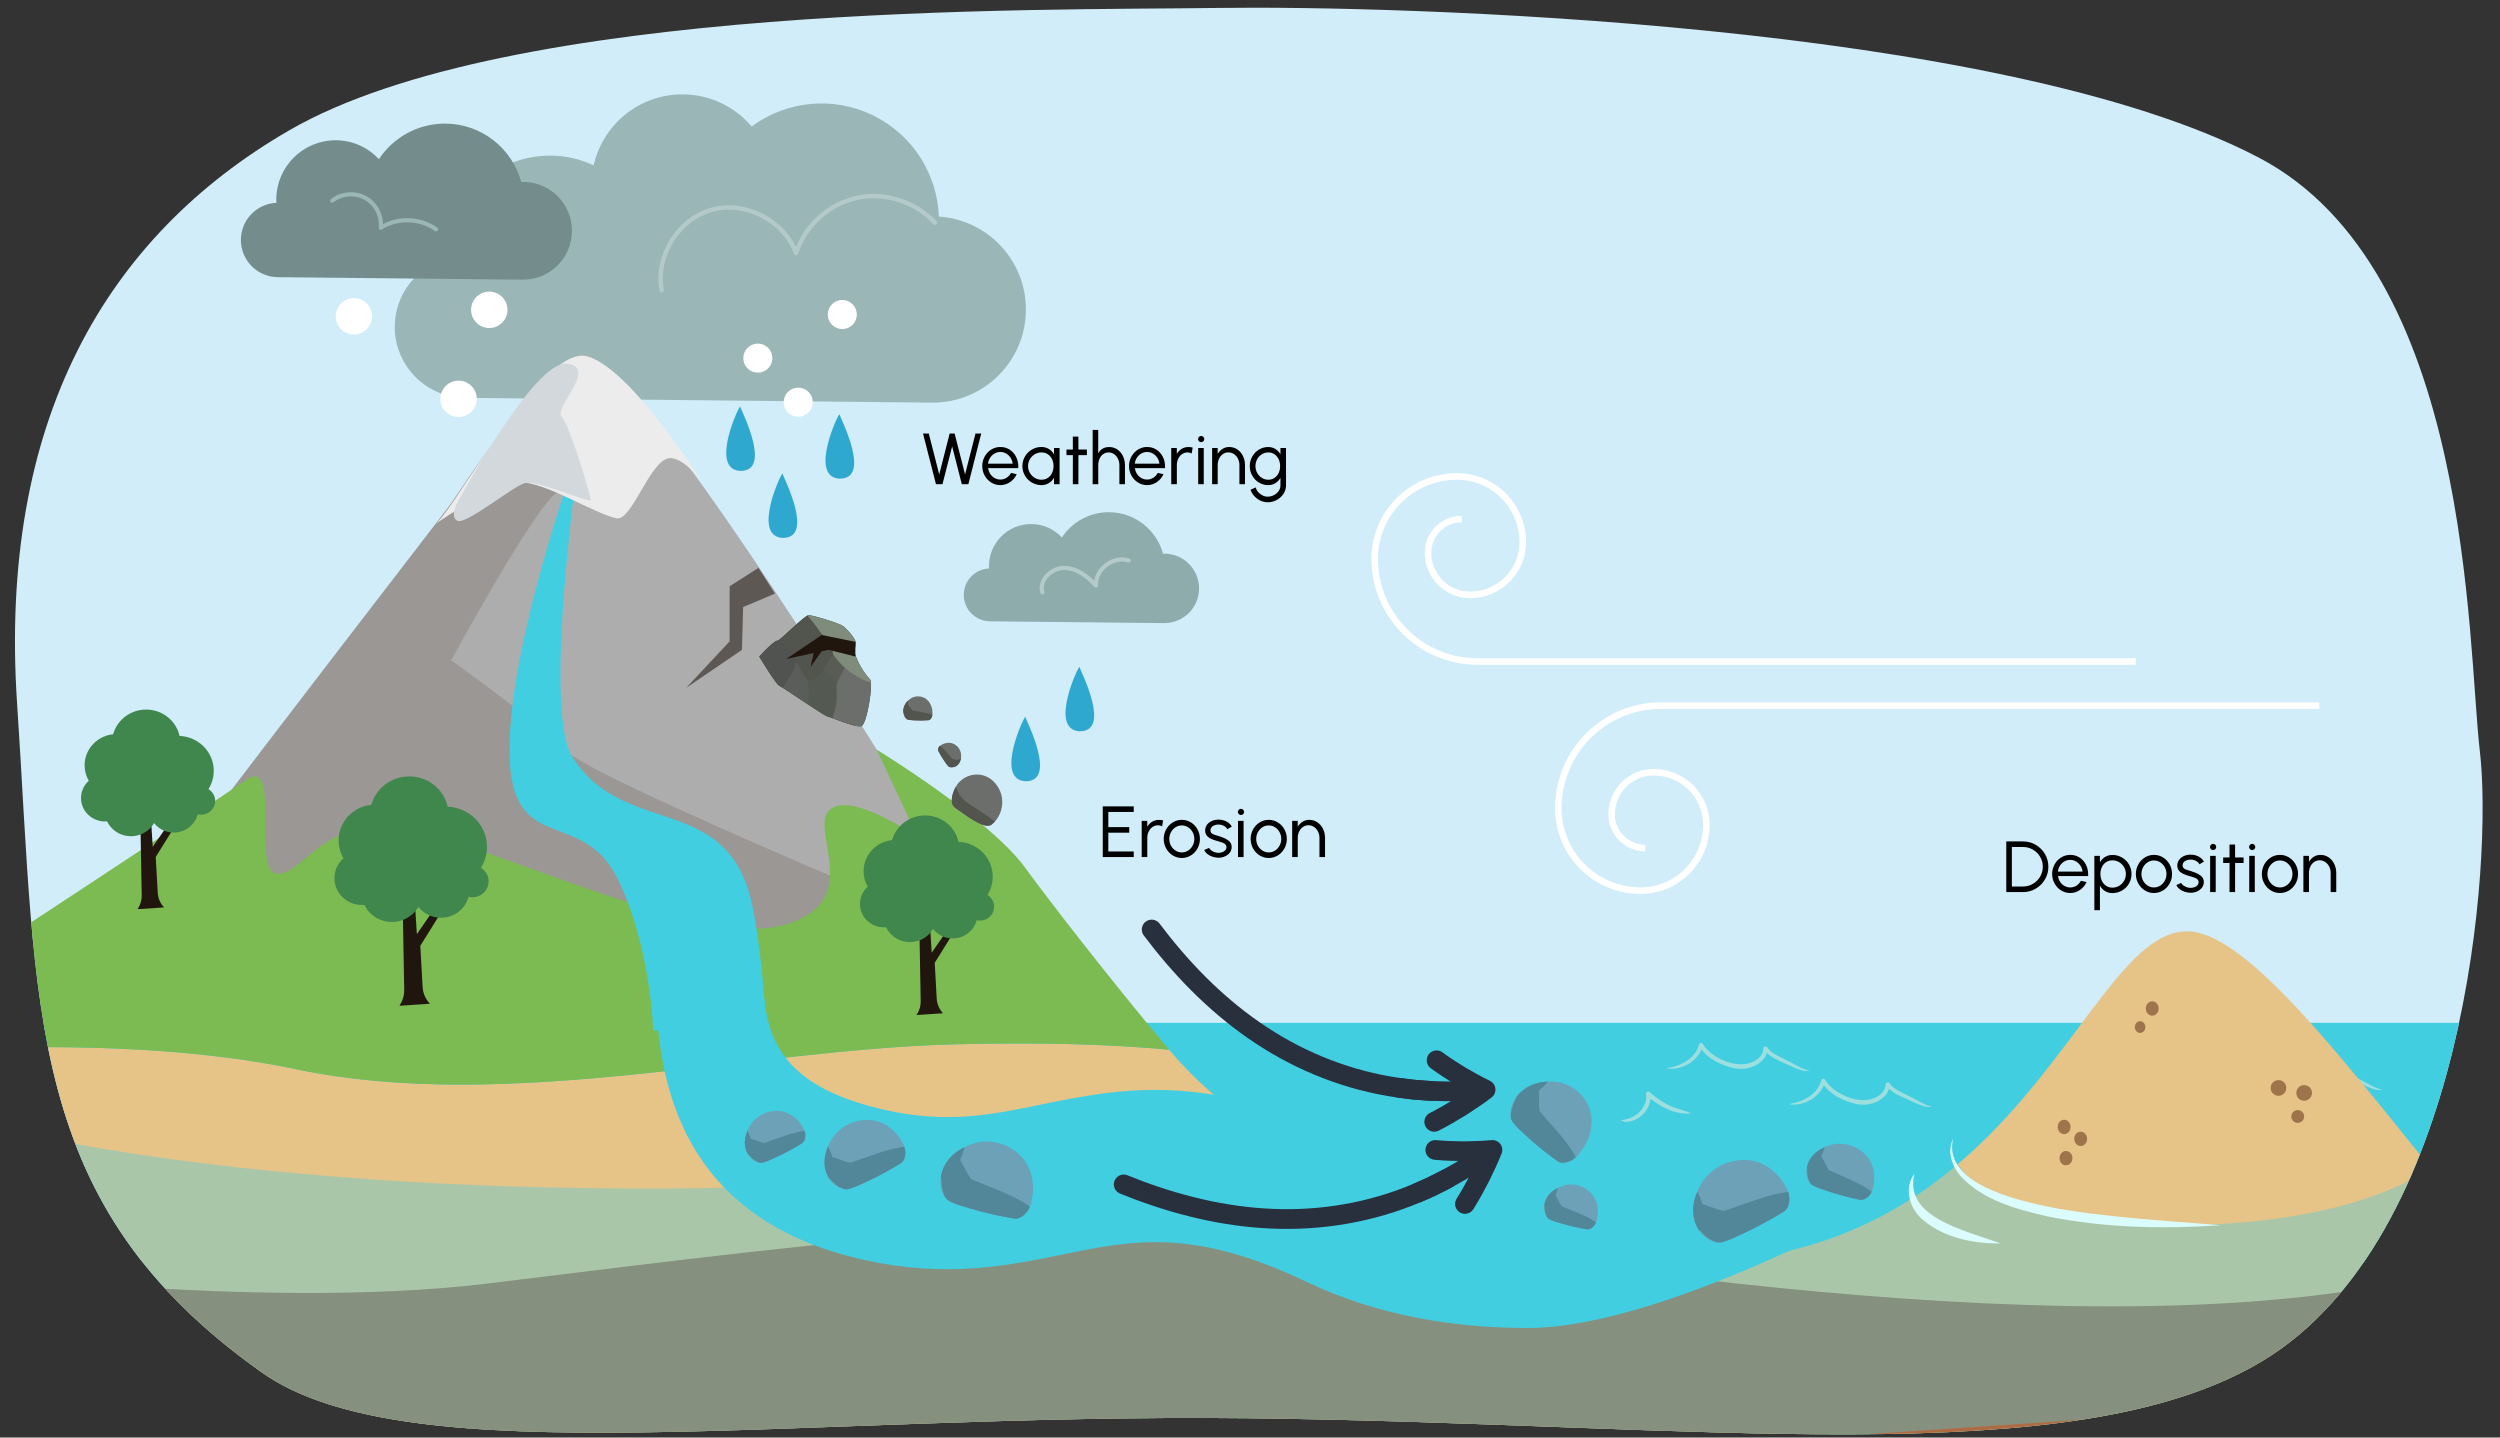 <?xml version="1.0" encoding="UTF-8"?><svg id="Guides__Delete_Me_" xmlns="http://www.w3.org/2000/svg" xmlns:xlink="http://www.w3.org/1999/xlink" viewBox="0 0 760 437"><rect x="0" y="0" width="760" height="437" fill="#333333" stroke="none"/><defs><style>.cls-1,.cls-2,.cls-3,.cls-4,.cls-5,.cls-6,.cls-7,.cls-8{fill:none;}.cls-9{stroke-width:.935px;}.cls-9,.cls-4,.cls-5,.cls-6,.cls-10,.cls-8{stroke-linejoin:round;}.cls-9,.cls-10{fill:#fff;}.cls-9,.cls-10,.cls-7{stroke:#fff;}.cls-2,.cls-3,.cls-4{stroke:#28303e;stroke-width:6px;}.cls-2,.cls-3,.cls-7{stroke-miterlimit:10;}.cls-2,.cls-4,.cls-5,.cls-6,.cls-8{stroke-linecap:round;}.cls-11{clip-path:url(#clippath);}.cls-5,.cls-6{stroke-width:1.266px;}.cls-5,.cls-8{stroke:#b4caca;}.cls-12{fill:#ececec;}.cls-13{fill:#e6c387;}.cls-14{fill:#7cba52;}.cls-15{fill:#6c6e6b;}.cls-16{fill:#7f8b7b;}.cls-17{fill:#9e744a;}.cls-18{fill:#9ddfde;}.cls-19{fill:#8facad;}.cls-20{fill:#2fa8cf;}.cls-21{fill:#d0edf9;}.cls-22{fill:#dbfcfc;}.cls-23{fill:#ae6c44;}.cls-24{fill:#adadad;}.cls-25{fill:#d3d8dd;}.cls-26{fill:#21160d;}.cls-27,.cls-28{fill:#41cee0;}.cls-29{fill:#40874e;}.cls-30{fill:#9a9794;}.cls-31{fill:#6ca1b7;}.cls-32{fill:#9ab6b7;}.cls-33{fill:#5b5d5a;}.cls-34{fill:#283825;}.cls-35{fill:#595c54;}.cls-36{fill:#52879a;}.cls-37{fill:#545a51;}.cls-38{fill:#748d8c;}.cls-39{fill:#5e5854;}.cls-40{fill:#52544e;}.cls-41{fill:#515350;}.cls-6{stroke:#9ab6b7;}.cls-10{stroke-width:.747px;}.cls-42{clip-path:url(#clippath-1);}.cls-43{clip-path:url(#clippath-4);}.cls-44{clip-path:url(#clippath-3);}.cls-45{clip-path:url(#clippath-2);}.cls-46{clip-path:url(#clippath-7);}.cls-47{clip-path:url(#clippath-8);}.cls-48{clip-path:url(#clippath-6);}.cls-49{clip-path:url(#clippath-5);}.cls-50{clip-path:url(#clippath-9);}.cls-51{clip-path:url(#clippath-12);}.cls-52{clip-path:url(#clippath-10);}.cls-53{clip-path:url(#clippath-11);}.cls-7{stroke-width:2px;}.cls-8{stroke-width:1.32px;}.cls-28{opacity:.37;}</style><clipPath id="clippath"><path class="cls-1" d="M87.873,39.649C155.192,.655,315.906,3.179,370.279,2.414s237.368,4.181,316.339,45.468c65.061,34.016,63.388,147.771,67.271,180.648s-3.955,147.722-66.095,185.186c-57.653,34.759-171.226,18.956-308.453,17.427-137.227-1.529-255.07,17.639-299.702-13.898C7.142,366.019,11.413,306.672,5.204,214.004-.561,127.94,32.287,71.846,87.873,39.649Z"/></clipPath><clipPath id="clippath-1"><path class="cls-1" d="M767.17,388.635c-37.674-41.86-78.756-104.444-101.721-105.488-36.837-1.674-55.256,137.302-212.232,91.256-53.265-15.624-81.659-36.076-97.807-55.288-14.368-1.356-35.796-2.433-65.448-1.642-62.791,1.674-136.465,20.93-200.093,7.535-26.81-5.644-57.485-6.978-84.007-6.631L-1.386,454.774H762.147s42.698-24.279,5.023-66.139Z"/></clipPath><clipPath id="clippath-2"><path class="cls-34" d="M230.83,199.616s5.086,8.455,6.078,8.862,13.769,9.195,14.476,9.264,8.786,3.63,10.491,3.003,3.654-13.155,2.648-14.119c-.548-.524-3.38-3.846-4.677-8.06-.295-.959,.6-2.863,.186-3.721-1.112-2.305-3.446-4.314-3.802-4.572-1.073-.776-9.078-3.252-10.359-3.261s-8.805,7.845-9.519,7.763-3.799,2.776-5.521,4.841Z"/></clipPath><clipPath id="clippath-3"><path class="cls-15" d="M283.447,216.582c.006-.186,.002-.376-.024-.572-.279-2.097-1.332-3.297-2.409-3.851-1.08-.556-2.228-.615-3.329-.238-.544,.187-1.074,.546-1.566,1.005-.582,.544-1.228,1.328-1.451,2.488-.332,1.723,.48,3.146,1.355,3.359,.649,.158,1.317,.17,1.971,.211,1.421,.089,2.843,.075,4.264-.037,.597-.047,1.287-.974,1.21-2.198-.004-.057-.015-.111-.02-.168Z"/></clipPath><clipPath id="clippath-4"><path class="cls-15" d="M286.283,226.405c.122-.081,.252-.157,.396-.219,1.542-.659,2.838-.362,3.711,.22,.876,.584,1.448,1.425,1.705,2.411,.127,.487,.131,1.036,.05,1.597-.096,.664-.324,1.476-1.002,2.125-1.006,.964-2.341,.942-2.89,.371-.408-.424-.725-.922-1.057-1.398-.72-1.034-1.37-2.112-1.954-3.229-.246-.469,.059-1.374,.918-1.824,.04-.021,.082-.035,.122-.054Z"/></clipPath><clipPath id="clippath-5"><path class="cls-15" d="M304.664,244.524c.213-2.68-.823-5.284-2.783-7.12-1.646-1.542-3.858-2.213-6.079-1.85-1.887,.308-3.734,1.406-4.829,2.976-1.266,1.816-2.641,5.7-.591,7.046,2.428,1.595,8.728,6.825,11.027,5.113,1.919-1.429,3.069-3.805,3.257-6.166Z"/></clipPath><clipPath id="clippath-6"><path class="cls-31" d="M542.564,360.33c-.238-.491-.51-.979-.856-1.447-3.698-5.008-8.444-6.481-12.376-6.242-3.944,.239-7.403,1.873-10.125,4.564-1.346,1.331-2.413,3.088-3.231,5.045-.968,2.317-1.792,5.357-.858,8.715,1.388,4.987,5.73,7.415,8.596,6.608,2.127-.599,4.109-1.609,6.09-2.52,4.305-1.98,8.473-4.231,12.501-6.731,1.693-1.05,2.453-4.532,.547-7.588-.088-.141-.197-.264-.289-.404Z"/></clipPath><clipPath id="clippath-7"><path class="cls-31" d="M274.056,346.921c-.2-.413-.429-.823-.72-1.217-3.109-4.21-7.099-5.449-10.405-5.248-3.316,.201-6.225,1.575-8.513,3.837-1.131,1.119-2.029,2.597-2.716,4.242-.814,1.948-1.507,4.504-.721,7.327,1.167,4.193,4.817,6.234,7.227,5.556,1.789-.504,3.455-1.353,5.12-2.119,3.62-1.665,7.123-3.557,10.51-5.659,1.424-.883,2.062-3.81,.46-6.38-.074-.119-.166-.222-.243-.339Z"/></clipPath><clipPath id="clippath-8"><path class="cls-31" d="M243.956,342.547c-.15-.309-.321-.616-.539-.911-2.328-3.153-5.316-4.08-7.791-3.93-2.483,.15-4.661,1.179-6.374,2.873-.847,.838-1.519,1.944-2.034,3.176-.609,1.458-1.128,3.373-.54,5.487,.874,3.139,3.607,4.668,5.412,4.16,1.339-.377,2.587-1.013,3.834-1.586,2.71-1.246,5.334-2.664,7.87-4.237,1.066-.661,1.544-2.853,.344-4.777-.055-.089-.124-.166-.182-.254Z"/></clipPath><clipPath id="clippath-9"><path class="cls-31" d="M485.534,370.318c.084-.305,.152-.622,.181-.958,.317-3.592-1.13-6.034-2.875-7.418-1.75-1.388-3.818-1.983-5.971-1.835-1.065,.073-2.172,.438-3.249,.986-1.275,.648-2.76,1.667-3.623,3.49-1.282,2.708-.362,5.415,1.146,6.147,1.12,.543,2.332,.851,3.508,1.202,2.554,.763,5.151,1.355,7.783,1.786,1.106,.181,2.729-1.055,3.07-3.115,.016-.095,.016-.19,.03-.286Z"/></clipPath><clipPath id="clippath-10"><path class="cls-31" d="M480.442,350.156c.342-.39,.671-.807,.96-1.278,3.093-5.034,2.862-9.556,1.436-12.731-1.431-3.184-3.894-5.421-7.022-6.63-1.547-.598-3.369-.797-5.283-.711-2.265,.102-5.099,.607-7.654,2.698-3.794,3.105-4.5,7.665-2.923,9.732,1.17,1.534,2.643,2.786,4.033,4.076,3.019,2.804,6.225,5.387,9.599,7.756,1.418,.996,4.605,.265,6.602-2.516,.092-.129,.163-.267,.252-.398Z"/></clipPath><clipPath id="clippath-11"><path class="cls-31" d="M569.447,360.716c.116-.371,.213-.757,.262-1.169,.526-4.405-1.219-7.486-3.376-9.282-2.163-1.801-4.757-2.642-7.483-2.575-1.348,.034-2.76,.425-4.14,1.041-1.634,.73-3.546,1.905-4.7,4.104-1.715,3.266-.646,6.646,1.235,7.626,1.397,.728,2.918,1.171,4.391,1.666,3.201,1.074,6.463,1.941,9.774,2.61,1.392,.282,3.486-1.154,3.989-3.671,.023-.116,.027-.233,.047-.35Z"/></clipPath><clipPath id="clippath-12"><path class="cls-31" d="M313.641,364.612c.144-.524,.261-1.068,.312-1.646,.545-6.175-1.943-10.371-4.941-12.75-3.008-2.386-6.563-3.408-10.264-3.154-1.83,.126-3.733,.753-5.584,1.694-2.191,1.113-4.743,2.865-6.227,5.999-2.204,4.655-.623,9.308,1.97,10.565,1.925,.934,4.009,1.463,6.029,2.067,4.389,1.312,8.854,2.329,13.377,3.07,1.901,.311,4.69-1.814,5.277-5.354,.027-.164,.028-.327,.051-.491Z"/></clipPath></defs><g class="cls-11"><g><rect class="cls-21" x="-40.34" y="-43.948" width="899.528" height="427.794"/><rect class="cls-27" x="-54.421" y="310.96" width="937.315" height="197.115" transform="translate(828.473 819.035) rotate(-180)"/><g><path class="cls-18" d="M681.04,330.465c4.128-.561,8.554-2.988,9.628-7.177,.109-.547,.904-.637,1.137-.14,2.564,4.355,10.482,7.749,15.257,5.42,1.703-.775,3.164-2.289,3.138-4.049-.032-.613,.841-.86,1.145-.342,1.336,1.888,3.924,2.87,5.992,3.937,2.314,1.092,4.422,2.636,6.89,3.183-1.215,.33-2.704-.181-3.892-.639-.863-.401-2.588-1.17-3.463-1.538-2.385-1.131-4.901-2.018-6.58-4.291l1.145-.342c.035,1.196-.448,2.361-1.169,3.24-2.165,2.564-5.861,3.499-9.058,2.779-4.109-1.008-8.296-2.944-10.491-6.798l1.137-.14c-1.201,4.658-6.222,7.628-10.817,7.066-.093-.008-.099-.161,0-.169h0Z"/><path class="cls-18" d="M506.895,324.679c4.128-.561,8.554-2.988,9.628-7.177,.109-.547,.904-.637,1.137-.14,2.564,4.355,10.482,7.749,15.257,5.42,1.703-.775,3.164-2.289,3.138-4.049-.032-.613,.841-.86,1.145-.342,1.336,1.888,3.924,2.87,5.992,3.937,2.315,1.092,4.422,2.636,6.89,3.183-1.215,.33-2.704-.181-3.892-.639-.863-.401-2.588-1.17-3.463-1.538-2.385-1.131-4.901-2.018-6.58-4.291l1.145-.342c.035,1.196-.448,2.361-1.169,3.24-2.165,2.564-5.861,3.499-9.058,2.779-4.109-1.008-8.296-2.944-10.491-6.798l1.137-.14c-1.201,4.658-6.222,7.628-10.817,7.066-.093-.008-.099-.161,0-.169h0Z"/><path class="cls-18" d="M293.362,321.623c2.498,6.149,10.979,8.452,16.366,4.752,1.764-1.155,3.196-2.884,3.665-4.88,.081-.345,.426-.558,.771-.477,.19,.045,.339,.169,.423,.33,.884,1.642,2.46,2.931,4.149,3.916,3.303,1.81,7.47,3.267,11.077,1.509,1.7-.778,3.15-2.293,3.119-4.039-.036-.632,.867-.896,1.183-.362,.526,.818,1.454,1.495,2.414,2.074,1.985,1.199,4.162,2.02,6.239,3.125,2.857,1.824,6.524,1.886,9.068-.581,1.67-1.48,2.605-3.675,3.545-5.804,.034-.094,.192-.04,.16,.056-1.304,6.695-6.754,11.29-13.337,7.378-3.127-1.728-6.881-2.546-9.176-5.564l1.188-.355c.061,2.409-1.807,4.33-3.826,5.281-5.359,2.755-14.089-1.003-16.943-6.045l1.194-.147c-1.981,7.24-11.79,9.689-17.547,5.425-1.892-1.331-3.463-3.278-3.896-5.546-.023-.098,.132-.14,.163-.045h0Z"/><path class="cls-18" d="M513.907,338.487c-4.949,.44-9.749-2.241-13.311-5.486l1.161-.598c.348,2.441-.742,4.888-2.498,6.525-1.6,1.552-4.529,2.824-6.533,1.621,1.082-.188,2.197-.318,3.147-.787,2.763-1.129,4.981-4.173,4.516-7.162-.121-.63,.713-1.056,1.154-.605,1.679,1.608,3.625,2.931,5.724,3.952,2.109,1.04,4.359,1.555,6.656,2.373,.08,.026,.074,.16-.017,.168h0Z"/><path class="cls-18" d="M717.015,351.335c1.93,3.906,6.041,6.479,10.342,6.471,4.079,.006,8.611-2.518,9.699-6.603,.118-.557,.935-.643,1.176-.138,1.074,1.944,3.334,3.166,5.326,4.129,2.144,1.01,4.381,1.84,6.686,2.596,.089,.024,.07,.174-.028,.167-4.636-.335-10.45-2.212-13.107-6.312l1.177-.145c-1.909,7.367-11.765,9.734-17.603,5.527-1.941-1.277-3.577-3.314-3.831-5.646-.013-.093,.126-.13,.163-.045h0Z"/><path class="cls-18" d="M544.065,335.571c4.128-.561,8.554-2.988,9.628-7.177,.109-.547,.904-.637,1.137-.14,2.564,4.355,10.482,7.749,15.257,5.42,1.703-.775,3.164-2.289,3.138-4.049-.032-.613,.841-.86,1.145-.342,1.336,1.888,3.924,2.87,5.992,3.937,2.315,1.092,4.422,2.636,6.89,3.183-1.215,.33-2.704-.181-3.891-.639-.863-.401-2.588-1.17-3.463-1.538-2.385-1.131-4.901-2.018-6.58-4.291l1.145-.342c.035,1.196-.448,2.361-1.169,3.24-2.165,2.564-5.861,3.499-9.058,2.779-4.109-1.008-8.296-2.944-10.491-6.798l1.137-.14c-1.201,4.658-6.222,7.628-10.817,7.066-.093-.008-.099-.161,0-.169h0Z"/></g></g><path class="cls-13" d="M767.17,388.635c-37.674-41.86-78.756-104.444-101.721-105.488-36.837-1.674-55.256,137.302-212.232,91.256-53.265-15.624-81.659-36.076-97.807-55.288-14.368-1.356-35.796-2.433-65.448-1.642-62.791,1.674-136.465,20.93-200.093,7.535-26.81-5.644-57.485-6.978-84.007-6.631L-1.386,454.774H762.147s42.698-24.279,5.023-66.139Z"/><g class="cls-42"><path class="cls-23" d="M-21.898,385.286s98.79,13.395,169.116,5.023c70.325-8.372,199.255-26.791,272.93-15.07s264.558,41.86,349.953,1.674l40.186,46.884v41.86l-877.394,8.372,45.209-88.744Z"/></g><g><g><path class="cls-32" d="M285.414,65.84c-.478-12.555-7.574-24.48-19.582-30.548-12.447-6.289-26.827-4.594-37.332,3.156-5.071-5.966-12.619-9.762-21.062-9.762-13.181,0-24.187,9.231-26.957,21.576-4.037-1.876-8.52-2.954-13.264-2.954-17.352,0-31.422,14.014-31.532,31.34-9.044,2.566-15.677,10.866-15.677,20.733,0,11.912,9.656,21.568,21.568,21.568l141.965,1.454c15.645,0,28.329-12.683,28.329-28.329,0-15.013-11.688-27.266-26.456-28.234Z"/><path class="cls-19" d="M353.956,168.303l-.395,.034c-1.966-7.272-8.592-12.63-16.486-12.63-5.959,0-11.2,3.053-14.26,7.676-2.34-2.503-5.662-4.077-9.358-4.077-7.081,0-12.821,5.74-12.821,12.821,0,.234,.023,.462,.035,.693-4.273,.189-7.683,3.703-7.683,8.023,0,4.441,3.6,8.041,8.041,8.041l52.927,.542c5.833,0,10.561-4.729,10.561-10.561s-4.728-10.561-10.561-10.561Z"/><path class="cls-24" d="M60.163,284.623S152.267,111.478,176.745,107.763c18.038-2.737,126.264,179.758,126.264,179.758,0,0-245.763,6.387-246.89,4.562s4.045-7.461,4.045-7.461Z"/><path class="cls-30" d="M41.311,278.961c2.532-5.064,118.638-155.457,118.638-155.457,0,0,16.458,20.256,8.862,26.586-7.596,6.33-31.65,50.64-31.65,50.64,0,0,26.586,18.99,35.448,27.852s130.398,58.94,130.398,58.94l-241.604,5.672-20.093-14.233Z"/><path class="cls-14" d="M89.869,325.007c63.628,13.395,137.302-5.86,200.093-7.535,29.652-.791,51.08,.286,65.448,1.642-18.846-22.421-37.819-47.108-43.681-55.224-10.884-15.07-45.209-36-45.209-36l12.558,26.791s-20.143-14.363-26.841-8.502c-6.698,5.86,11.771,28.595-15.019,35.293-26.791,6.698-97.116-29.302-118.883-30.139s-26.791,15.07-34.326,14.233,1.674-36-9.209-28.465c-10.884,7.535-66.977,44.372-66.977,44.372l-1.961,36.904c26.523-.346,57.197,.987,84.007,6.631Z"/><path class="cls-20" d="M311.698,217.958c-.152-.694-9.387,18.815-.114,19.539,10.139,.29,.331-18.548,.114-19.539Z"/><path class="cls-20" d="M255.197,125.968c-.152-.694-9.387,18.815-.114,19.539,10.139,.29,.331-18.548,.114-19.539Z"/><path class="cls-20" d="M237.882,143.979c-.152-.694-9.387,18.815-.114,19.539,10.139,.29,.331-18.548,.114-19.539Z"/><path class="cls-20" d="M328.156,202.766c-.152-.694-9.387,18.815-.114,19.539,10.139,.29,.331-18.548,.114-19.539Z"/><path class="cls-20" d="M225.017,123.62c-.152-.694-9.387,18.815-.114,19.539,10.139,.29,.331-18.548,.114-19.539Z"/><path class="cls-27" d="M198.563,313.321s-.633-25.292-10.761-46.07c-10.902-22.367-32.916-6.364-32.916-39.119s19.623-87.078,19.623-87.078l1.266-1.092s-10.761,75.756-1.899,89.95c15.982,25.597,48.108,9.996,55.071,46.527,3.259,17.097,3.798,34.366,3.798,34.366"/><path class="cls-12" d="M132.214,159.395s18.038-12.775,25.929-12.775,22.659,9.604,29.311,10.95c4.509,.912,10.146-17.337,15.783-18.25,4.69-.759,10.71,7.971,10.71,7.971,0,0-21.983-35.345-35.512-38.995-7.735-2.087-19.893,13.725-29.941,28.332-7.525,10.94-13.867,21.204-16.281,22.767Z"/><path class="cls-25" d="M139.172,152.547s23.198-42.932,33.065-42.002c9.867,.931-4.059,13.591-1.527,16.123,2.532,2.532,8.862,24.054,8.862,25.32s-16.458-6.33-20.256-5.064c-3.798,1.266-17.724,12.66-20.256,11.394s.112-5.771,.112-5.771Z"/><path class="cls-38" d="M159.015,55.298l-.556,.047c-2.766-10.232-12.089-17.771-23.196-17.771-8.385,0-15.759,4.296-20.065,10.801-3.292-3.522-7.966-5.737-13.168-5.737-9.964,0-18.041,8.077-18.041,18.041,0,.329,.032,.65,.049,.975-6.013,.266-10.81,5.21-10.81,11.289,0,6.249,5.066,11.314,11.314,11.314l74.472,.763c8.207,0,14.861-6.653,14.861-14.861s-6.653-14.861-14.861-14.861Z"/><circle class="cls-9" cx="148.74" cy="94.181" r="5.064"/><circle class="cls-10" cx="230.381" cy="108.868" r="4.046"/><circle class="cls-10" cx="256.055" cy="95.612" r="4.046"/><circle class="cls-10" cx="242.66" cy="122.263" r="4.046"/><circle class="cls-9" cx="107.59" cy="96.17" r="5.064"/><circle class="cls-9" cx="139.404" cy="121.246" r="5.064"/><path class="cls-8" d="M201.148,88.199c-1.957-10.371,5.082-21.649,15.258-24.447s21.992,3.296,25.612,13.209c2.641-8.303,9.939-14.95,18.452-16.806s17.915,1.149,23.773,7.599"/><path class="cls-5" d="M316.889,180.089c-1.142-3.655,2.691-7.402,6.521-7.432,3.83-.03,7.21,2.508,9.765,5.361-.296-4.915,5.282-9.184,9.949-7.615"/><path class="cls-6" d="M100.996,61c2.819-2.22,6.989-2.551,10.123-.803s5.043,5.47,4.636,9.034c5.008-3.206,11.969-3.011,16.791,.469"/></g><path class="cls-27" d="M464.432,403.705c-21.756,0-45.326-3.535-67.338-14.051-34.425-16.446-52.892-12.649-74.276-8.256-16.392,3.369-34.97,7.186-60.06,1.638-57.168-12.647-61.365-55.984-63.158-74.491-.135-1.392-.253-2.677-.404-3.825l30.177-7.468c.257,1.938,2.73,3.904,2.914,5.806,1.387,14.313,7.261,27.835,37.095,34.434,18.699,4.137,31.94,1.417,47.271-1.735,23.43-4.813,49.984-10.27,93.992,10.751,53.294,25.456,124.756-7.827,125.457-8.103l47.462,21.809c-2.24,.887-75.828,43.493-119.131,43.493Z"/></g><path class="cls-28" d="M-7.386,341.193s72.279,20.93,212.093,20.093,184.883-32.93,184.883-32.93l37.674,44.372,125.581-18.419,41.86-1.674s6.279,19.814,66.558,19.814,81.488-20.093,81.488-20.093l30.279,69.767-346.604,23.442-420.278-.837-13.535-103.535Z"/><polygon class="cls-39" points="230.567 172.635 221.823 178.217 221.823 194.961 208.613 209.1 225.544 197.565 225.916 184.542 235.59 180.449 230.567 172.635"/><g><g><path class="cls-34" d="M230.83,199.616s5.086,8.455,6.078,8.862,13.769,9.195,14.476,9.264,8.786,3.63,10.491,3.003,3.654-13.155,2.648-14.119c-.548-.524-3.38-3.846-4.677-8.06-.295-.959,.6-2.863,.186-3.721-1.112-2.305-3.446-4.314-3.802-4.572-1.073-.776-9.078-3.252-10.359-3.261s-8.805,7.845-9.519,7.763-3.799,2.776-5.521,4.841Z"/><g class="cls-45"><path class="cls-15" d="M274.827,203.568c-1.568-1.503-4.313-1.454-5.806,.108-1.048,1.096-1.355,2.712-.727,4.051-.125,.166-.243,.331-.35,.48-.94,1.312-1.826,2.829-2.524,4.417,.073-.669,.126-1.341,.16-2.016,.085-1.731,.11-3.423-1.15-4.935-1.316-1.58-3.284-2.292-5.21-2.847-.215-.062-.429-.09-.637-.087,.028-.196,.054-.392,.079-.589,.113-.917-1.445-1.45-1.874-.659-2.098,3.866-3.034,8.341-3.935,12.659-.396,1.898-.948,3.875,1.321,5.129,2.182,1.207,4.668,2.095,6.968,3.046,.91,.377,1.805-.169,2.102-.913,.459-1.149,.851-2.325,1.178-3.522,.475,.711,1.416,1.134,2.14,.42,.22-.216,.406-.417,.571-.675,.167-.261,.202-.539,.144-.797,.507-1.415,.943-2.853,1.562-4.231,.357-.795,.743-1.572,1.146-2.344,.128-.245,.256-.491,.383-.737,.225,.066,.459,.113,.702,.137,.612,.059,1.154-.028,1.714-.276,.065-.029,.114-.07,.175-.102,.374-.017,.752-.081,1.119-.243,2.194-.97,2.426-3.867,.75-5.474Z"/><path class="cls-37" d="M252.745,219.536c.065-.184,.124-.371,.181-.558,.491-1.503,.912-3.031,1.234-4.589,.322-1.561,.262-4.845,.091-6.484-.33-3.159-2.348-2.996-5.9-4.636-.922-.426-2.015,.785-1.093,1.637,.053,.049,.106,.097,.16,.146-.286,.001-.573-.005-.86-.021-1.062-.041-1.975,.756-1.663,1.828,.788,2.702,.908,5.464,.328,8.098-.275,1.251,1.101,2.422,2.21,2.221,.019,.146,.036,.292,.056,.438,.052,.389,.313,.721,.655,.961-.06,1.181,1.03,1.774,2.011,1.678,.9,.503,2.191,.412,2.59-.72Z"/><path class="cls-35" d="M253.121,198.932l-4.001,4.489s4.244,2.233,5.131,4.486l3.098-6.05-2.867-4.808-2.704-.515"/><path class="cls-33" d="M245.761,212.954c.217-1.365,.191-2.749-.003-4.151-.385-2.782-1.605-5.573-3.64-7.754-.603-.646-1.624,.014-1.207,.755,.194,.345,.377,.693,.551,1.043-.064,.052-.123,.112-.171,.19-1.389,2.24-2.661,4.551-3.825,6.915-.532,1.08,.756,2.547,1.86,1.942,.031,.54,.303,1.034,.897,1.325,.262,.128,.573,.185,.872,.168,.015,.24,.032,.481,.047,.721,.044,.707,.44,1.19,.938,1.431,.01,.083,.023,.167,.043,.25,.184,.766,1.208,1.283,1.916,.923,1.3-.661,1.511-2.444,1.72-3.758Z"/><path class="cls-34" d="M253.581,195.82c-.199-1.105-.398-2.21-.597-3.315-.13-.723-1.289-.54-1.16,.178,.199,1.105,.398,2.21,.597,3.315,.13,.723,1.289,.54,1.16-.178Z"/><path class="cls-16" d="M266.651,206.944c-.507-.277-1.047-.486-1.591-.686,.592-.397,.751-1.385,.162-1.953-.345-.333-.74-.582-1.151-.81-.156-.214-.321-.424-.474-.632-.506-.692-1.038-1.371-1.57-2.049,.416-.318,.591-.873,.202-1.547-1.012-1.749-1.901-3.536-2.679-5.358-.005-.321-.123-.655-.392-.944-.201-.499-.396-1-.58-1.504-.202-.769-.485-1.518-.778-2.181-.487-1.102-2.019-.938-2.532-.151-.126-.053-.255-.104-.387-.147-.369-.12-.747-.217-1.125-.31-.322-.253-.644-.506-.966-.759-.47-.371-1.123-.309-1.565-.012-.223-.118-.448-.231-.675-.34-.102-.153-.213-.305-.344-.452-.384-.429-1.081-.525-1.572-.31-.041-.013-.082-.029-.123-.041-.278-.083-.534-.045-.743,.063-.061-.073-.123-.145-.184-.218,.043-.198-.002-.425-.168-.582l-.002-.005c.07,.055,.048,.019-.067-.109-.106-.145-.259-.26-.447-.351-.188-.09-.375-.185-.583-.197-.232-.292-.491-.562-.801-.792-.173-.128-.385-.155-.577-.112l-.545-.789c-.433-.627-1.477-.167-1.039,.468,.41,.594,.82,1.188,1.231,1.782,.462,1.584,1.803,3.261,2.675,4.577,1.129,1.705,2.357,3.359,3.645,4.968,.187,.234,.378,.467,.569,.7,.518,.829,1.067,1.644,1.627,2.446,.022,.041,.047,.082,.076,.123l.305,.423c.015,.073,.043,.146,.096,.221,1.5,2.112,3.404,3.96,5.616,5.427,1.981,1.314,4.827,2.926,7.22,2.907,.394-.003,.685-.515,.236-.761Z"/><path class="cls-40" d="M251.894,200.914c.41-.496,.812-1.028,1.042-1.602,.091-.104,.157-.229,.185-.379,.228-1.238-.442-1.969-1.166-3.037-.71-1.048-1.424-2.094-2.144-3.136-1.196-1.733-2.493-3.532-3.951-5.125-.246-.367-.546-.716-.865-.882-.852-.652-1.847,.174-1.497,1.101-.024,.015-.048,.027-.071,.045-1.304,.976-2.166,2.414-3.417,3.465-.605,.508-1.239,.994-1.895,1.443-.294,.201-.56,.363-.773,.547h-.004c-.236,.006-.429,.182-.524,.387-.289,.211-.552,.428-.775,.635-.143,.133-.247,.289-.312,.456-.725,1.218,1.184,2.972,2.486,1.901,.036-.029,.073-.055,.109-.084l.01,.011c.881,.968,1.728,1.987,2.522,3.017,1.557,2.018,2.825,4.195,4.041,6.385,.47,.848,1.727,1.11,2.411,.515,.881-.766,1.892-1.424,2.699-2.259,.341-.352,.4-.853,.272-1.315,.348-.446,.69-.896,1.031-1.344,.183-.24,.386-.488,.589-.744Z"/><path class="cls-41" d="M241.055,199.475c-.017-.024-.036-.048-.053-.072-.428-.848-1.035-1.634-1.674-2.374-.315-.364-.655-.747-1.023-1.1-.371-.398-.795-.744-1.309-.98-.553-.289-1.16-.445-1.831-.367-1.636,.191-2.702,1.801-3.524,2.951-.399,.558-.724,1.114-.978,1.721-.033,.05-.068,.099-.101,.149-.118,.183-.165,.374-.158,.562-.189,.575-.633,1.315-.441,1.955,.174,.579,.598,.884,1.109,1.018,.207,.131,.434,.227,.666,.268,.061,.577,.208,1.092,.727,1.594,.012,.011,.025,.022,.038,.033-.032,.43-.072,.86-.121,1.289-.052,.45,.12,.823,.407,1.1-.005,.016-.011,.032-.016,.048-.104,.347-.019,.727,.198,1.033,.089,.473,.428,.888,.853,1.133-.081,.128-.162,.257-.243,.385-1.013,1.607,1.757,3.386,2.775,1.776l3.955-6.258c1.184-1.874,2.342-3.634,.745-5.867Z"/></g></g><polygon class="cls-26" points="260.032 199.589 260.032 195.124 249.811 193.038 239.009 200.333 251.846 197.542 260.032 199.589"/><polygon class="cls-26" points="246.427 202.775 247.404 198.17 249.916 197.751 246.427 202.775"/><g><path class="cls-15" d="M283.447,216.582c.006-.186,.002-.376-.024-.572-.279-2.097-1.332-3.297-2.409-3.851-1.08-.556-2.228-.615-3.329-.238-.544,.187-1.074,.546-1.566,1.005-.582,.544-1.228,1.328-1.451,2.488-.332,1.723,.48,3.146,1.355,3.359,.649,.158,1.317,.17,1.971,.211,1.421,.089,2.843,.075,4.264-.037,.597-.047,1.287-.974,1.21-2.198-.004-.057-.015-.111-.02-.168Z"/><g class="cls-44"><path class="cls-40" d="M284.451,217.91c-1.927-1.24-4.008-1.358-6.024-1.751-.333-.065-.652-.099-.965-.164-.146-.137-.292-.274-.434-.421-.097-.1-.792-1.025-1.031-1.267l.005-.018c.049-.186,.067-.407,.088-.61,.048-.469,.051-.972-.023-1.434-.177-1.105-.718-1.605-1.316-1.396-.482,.168-.708,1.33-.459,2.049-.072-.208,.022,.376,.032,.09-.019,.525-.194,1.016-.191,1.571,.004,.876,.236,1.523,.551,2.067,.345,1.704,1.274,2.543,2.204,2.924,.3,.123,.601,.219,.903,.3,.045,.032,.088,.069,.133,.1,1.991,1.381,4.169,1.746,6.278,1.285,1.027-.224,1.287-2.657,.248-3.326Z"/></g></g><g><path class="cls-15" d="M286.283,226.405c.122-.081,.252-.157,.396-.219,1.542-.659,2.838-.362,3.711,.22,.876,.584,1.448,1.425,1.705,2.411,.127,.487,.131,1.036,.05,1.597-.096,.664-.324,1.476-1.002,2.125-1.006,.964-2.341,.942-2.89,.371-.408-.424-.725-.922-1.057-1.398-.72-1.034-1.37-2.112-1.954-3.229-.246-.469,.059-1.374,.918-1.824,.04-.021,.082-.035,.122-.054Z"/><g class="cls-43"><path class="cls-40" d="M284.923,226.199c1.729,.939,2.775,2.458,3.975,3.815,.198,.224,.369,.451,.558,.659,.16,.053,.32,.106,.485,.153,.112,.031,1.058,.172,1.331,.252l.01-.011c.102-.114,.243-.219,.37-.319,.293-.231,.63-.442,.976-.577,.826-.324,1.414-.124,1.551,.414,.11,.433-.567,1.085-1.166,1.195,.174-.032-.263,.139-.076,.013-.345,.232-.594,.567-.969,.795-.592,.36-1.135,.454-1.647,.441-1.308,.446-2.304,.094-2.992-.449-.222-.175-.427-.362-.621-.556-.042-.021-.087-.038-.129-.059-1.854-.929-3.11-2.419-3.779-4.2-.326-.867,1.192-2.072,2.124-1.565Z"/></g></g><g><path class="cls-15" d="M304.664,244.524c.213-2.68-.823-5.284-2.783-7.12-1.646-1.542-3.858-2.213-6.079-1.85-1.887,.308-3.734,1.406-4.829,2.976-1.266,1.816-2.641,5.7-.591,7.046,2.428,1.595,8.728,6.825,11.027,5.113,1.919-1.429,3.069-3.805,3.257-6.166Z"/><g class="cls-49"><path class="cls-40" d="M306.441,253.098c-1.559-1.849-3.743-3.127-5.665-4.58-1.805-1.364-3.705-2.547-5.619-3.749-1.442-.906-2.922-2.1-3.721-3.635-.768-1.474-1.263-3.48-3.051-3.96-.247-.066-.557,.06-.566,.355-.05,1.805-.288,3.75,.144,5.538,.571,2.359,2.122,4.077,3.94,5.619,1.791,1.519,4.015,2.6,6.16,3.514,2.391,1.018,4.781,2.378,7.342,2.845,1.041,.19,1.673-1.192,1.037-1.947Z"/></g></g></g><g><path class="cls-2" d="M341.613,360.064c1.513,.613,3.033,1.207,4.563,1.779,13.932,5.203,28.675,8.539,43.589,8.734,14.886,.22,29.838-2.779,43.4-8.951l1.703-.757,1.668-.831c1.104-.569,2.241-1.074,3.318-1.695"/><g><path class="cls-4" d="M436.339,349.585c2.809,.28,5.63,.345,8.553,.387,2.865-.054,5.859-.102,8.803-.39-1.099,2.805-2.406,5.486-3.757,8.278-1.416,2.699-2.901,5.478-4.59,8.143"/><path class="cls-3" d="M430.465,362.814l4.326-1.912c2.024-1.024,4.09-1.969,6.053-3.108,4.002-2.143,7.802-4.639,11.522-7.232"/></g></g><g><path class="cls-2" d="M350.111,282.571c.982,1.304,1.98,2.596,2.997,3.873,9.269,11.63,20.194,22.076,32.883,29.917,12.652,7.848,27.015,12.97,41.82,14.655l1.849,.227,1.857,.146c1.239,.08,2.474,.232,3.717,.254"/><g><path class="cls-4" d="M436.729,322.325c2.265,1.685,4.65,3.193,7.135,4.733,2.484,1.427,5.077,2.927,7.749,4.195-2.386,1.84-4.886,3.466-7.481,5.165-2.603,1.586-5.306,3.204-8.125,4.621"/><path class="cls-3" d="M424.885,330.646l4.693,.586c2.262,.163,4.52,.416,6.79,.449,4.534,.221,9.077,.037,13.601-.273"/></g></g><g><path class="cls-31" d="M542.564,360.33c-.238-.491-.51-.979-.856-1.447-3.698-5.008-8.444-6.481-12.376-6.242-3.944,.239-7.403,1.873-10.125,4.564-1.346,1.331-2.413,3.088-3.231,5.045-.968,2.317-1.792,5.357-.858,8.715,1.388,4.987,5.73,7.415,8.596,6.608,2.127-.599,4.109-1.609,6.09-2.52,4.305-1.98,8.473-4.231,12.501-6.731,1.693-1.05,2.453-4.532,.547-7.588-.088-.141-.197-.264-.289-.404Z"/><g class="cls-48"><path class="cls-36" d="M547.341,362.214c-7.375-.217-13.663,2.713-20.135,4.832-1.069,.35-2.056,.758-3.065,1.076-.617-.129-1.234-.256-1.855-.417-.423-.109-3.737-1.427-4.773-1.682l-.011-.054c-.11-.559-.362-1.161-.578-1.719-.501-1.293-1.182-2.601-2.035-3.687-2.036-2.591-4.315-3.048-5.79-1.573-1.187,1.186-.259,4.554,1.46,6.03-.498-.428,.581,.941,.219,.183,.665,1.391,.824,2.939,1.593,4.375,1.214,2.268,2.783,3.585,4.458,4.504,3.355,3.885,7.24,4.617,10.499,4.157,1.05-.148,2.07-.366,3.07-.627,.176,.013,.355,.041,.53,.052,7.757,.485,14.668-1.958,20.245-6.436,2.715-2.179,.142-8.898-3.833-9.015Z"/></g></g><g><path class="cls-31" d="M274.056,346.921c-.2-.413-.429-.823-.72-1.217-3.109-4.21-7.099-5.449-10.405-5.248-3.316,.201-6.225,1.575-8.513,3.837-1.131,1.119-2.029,2.597-2.716,4.242-.814,1.948-1.507,4.504-.721,7.327,1.167,4.193,4.817,6.234,7.227,5.556,1.789-.504,3.455-1.353,5.12-2.119,3.62-1.665,7.123-3.557,10.51-5.659,1.424-.883,2.062-3.81,.46-6.38-.074-.119-.166-.222-.243-.339Z"/><g class="cls-46"><path class="cls-36" d="M278.071,348.505c-6.201-.183-11.487,2.281-16.928,4.062-.898,.294-1.728,.637-2.577,.905-.519-.109-1.038-.215-1.559-.351-.355-.092-3.142-1.2-4.013-1.414l-.009-.045c-.093-.47-.304-.976-.486-1.445-.421-1.087-.993-2.187-1.711-3.1-1.712-2.178-3.628-2.563-4.868-1.323-.998,.997-.218,3.829,1.227,5.07-.419-.36,.489,.791,.184,.154,.559,1.169,.693,2.471,1.339,3.678,1.021,1.907,2.34,3.014,3.748,3.787,2.821,3.266,6.087,3.882,8.827,3.495,.883-.125,1.74-.307,2.581-.527,.148,.011,.298,.034,.445,.043,6.522,.408,12.332-1.646,17.021-5.411,2.282-1.832,.12-7.481-3.223-7.58Z"/></g></g><g><path class="cls-31" d="M243.956,342.547c-.15-.309-.321-.616-.539-.911-2.328-3.153-5.316-4.08-7.791-3.93-2.483,.15-4.661,1.179-6.374,2.873-.847,.838-1.519,1.944-2.034,3.176-.609,1.458-1.128,3.373-.54,5.487,.874,3.139,3.607,4.668,5.412,4.16,1.339-.377,2.587-1.013,3.834-1.586,2.71-1.246,5.334-2.664,7.87-4.237,1.066-.661,1.544-2.853,.344-4.777-.055-.089-.124-.166-.182-.254Z"/><g class="cls-47"><path class="cls-36" d="M246.963,343.732c-4.643-.137-8.601,1.708-12.676,3.042-.673,.22-1.294,.477-1.929,.677-.388-.081-.777-.161-1.168-.262-.266-.069-2.352-.899-3.005-1.059l-.007-.034c-.069-.352-.228-.731-.364-1.082-.315-.814-.744-1.638-1.281-2.321-1.282-1.631-2.716-1.919-3.645-.99-.747,.747-.163,2.867,.919,3.796-.314-.27,.366,.593,.138,.115,.418,.876,.519,1.85,1.003,2.754,.764,1.428,1.752,2.257,2.807,2.836,2.112,2.446,4.558,2.906,6.61,2.617,.661-.093,1.303-.23,1.933-.395,.111,.008,.223,.026,.333,.033,4.883,.306,9.234-1.233,12.745-4.052,1.709-1.372,.09-5.602-2.413-5.676Z"/></g></g><g><path class="cls-31" d="M485.534,370.318c.084-.305,.152-.622,.181-.958,.317-3.592-1.13-6.034-2.875-7.418-1.75-1.388-3.818-1.983-5.971-1.835-1.065,.073-2.172,.438-3.249,.986-1.275,.648-2.76,1.667-3.623,3.49-1.282,2.708-.362,5.415,1.146,6.147,1.12,.543,2.332,.851,3.508,1.202,2.554,.763,5.151,1.355,7.783,1.786,1.106,.181,2.729-1.055,3.07-3.115,.016-.095,.016-.19,.03-.286Z"/><g class="cls-50"><path class="cls-36" d="M486.84,372.951c-3.024-2.887-6.768-3.985-10.286-5.507-.581-.251-1.149-.446-1.693-.689-.211-.29-.424-.579-.625-.885-.137-.208-1.039-2.039-1.38-2.543l.016-.028c.163-.287,.282-.645,.4-.971,.273-.756,.476-1.586,.523-2.384,.112-1.905-.676-2.968-1.849-2.881-.944,.07-1.814,1.895-1.642,3.193-.05-.376-.108,.632,.024,.163-.241,.861-.753,1.599-.966,2.518-.338,1.452-.17,2.623,.192,3.66-.041,2.971,1.321,4.762,2.865,5.794,.498,.333,1.008,.624,1.527,.888,.069,.072,.134,.152,.204,.223,3.085,3.149,6.909,4.696,10.933,4.847,1.959,.074,3.39-3.841,1.76-5.398Z"/></g></g><g><path class="cls-31" d="M480.442,350.156c.342-.39,.671-.807,.96-1.278,3.093-5.034,2.862-9.556,1.436-12.731-1.431-3.184-3.894-5.421-7.022-6.63-1.547-.598-3.369-.797-5.283-.711-2.265,.102-5.099,.607-7.654,2.698-3.794,3.105-4.5,7.665-2.923,9.732,1.17,1.534,2.643,2.786,4.033,4.076,3.019,2.804,6.225,5.387,9.599,7.756,1.418,.996,4.605,.265,6.602-2.516,.092-.129,.163-.267,.252-.398Z"/><g class="cls-52"><path class="cls-36" d="M480.333,354.864c-2.113-6.215-6.555-10.295-10.367-14.845-.629-.751-1.283-1.412-1.867-2.126-.083-.564-.167-1.126-.224-1.705-.039-.394,.046-3.665-.061-4.626l.042-.03c.44-.31,.871-.755,1.276-1.154,.94-.923,1.837-2,2.491-3.135,1.562-2.707,1.24-4.78-.47-5.429-1.375-.522-3.941,1.567-4.657,3.574,.208-.582-.617,.851-.087,.254-.972,1.097-2.234,1.836-3.212,3.037-1.544,1.897-2.172,3.717-2.429,5.469-2.247,4.309-1.658,7.825-.253,10.355,.453,.815,.955,1.577,1.488,2.306,.044,.151,.076,.311,.121,.46,2.005,6.638,6.229,11.426,11.761,14.309,2.693,1.403,7.586-3.365,6.447-6.715Z"/></g></g><g><path class="cls-31" d="M569.447,360.716c.116-.371,.213-.757,.262-1.169,.526-4.405-1.219-7.486-3.376-9.282-2.163-1.801-4.757-2.642-7.483-2.575-1.348,.034-2.76,.425-4.14,1.041-1.634,.73-3.546,1.905-4.7,4.104-1.715,3.266-.646,6.646,1.235,7.626,1.397,.728,2.918,1.171,4.391,1.666,3.201,1.074,6.463,1.941,9.774,2.61,1.392,.282,3.486-1.154,3.989-3.671,.023-.116,.027-.233,.047-.35Z"/><g class="cls-53"><path class="cls-36" d="M571.006,364.026c-3.722-3.713-8.416-5.262-12.809-7.322-.725-.34-1.437-.61-2.116-.938-.257-.368-.515-.736-.759-1.122-.166-.263-1.243-2.565-1.656-3.204l.021-.033c.216-.344,.379-.779,.539-1.174,.371-.916,.657-1.927,.744-2.907,.208-2.339-.751-3.689-2.237-3.643-1.195,.036-2.358,2.237-2.187,3.843-.05-.466-.158,.772,.024,.202-.334,1.046-1.007,1.928-1.309,3.048-.477,1.77-.306,3.22,.115,4.515-.155,3.654,1.503,5.931,3.42,7.284,.617,.436,1.253,.821,1.899,1.173,.085,.093,.164,.194,.25,.285,3.789,4.039,8.569,6.145,13.65,6.544,2.473,.194,4.418-4.549,2.412-6.55Z"/></g></g><g><path class="cls-31" d="M313.641,364.612c.144-.524,.261-1.068,.312-1.646,.545-6.175-1.943-10.371-4.941-12.75-3.008-2.386-6.563-3.408-10.264-3.154-1.83,.126-3.733,.753-5.584,1.694-2.191,1.113-4.743,2.865-6.227,5.999-2.204,4.655-.623,9.308,1.97,10.565,1.925,.934,4.009,1.463,6.029,2.067,4.389,1.312,8.854,2.329,13.377,3.07,1.901,.311,4.69-1.814,5.277-5.354,.027-.164,.028-.327,.051-.491Z"/><g class="cls-51"><path class="cls-36" d="M315.886,369.137c-5.198-4.962-11.633-6.849-17.68-9.466-.998-.432-1.975-.767-2.91-1.184-.363-.499-.728-.996-1.074-1.52-.236-.357-1.786-3.505-2.373-4.372l.027-.047c.28-.492,.484-1.109,.687-1.669,.469-1.299,.818-2.726,.899-4.098,.193-3.274-1.162-5.101-3.179-4.951-1.622,.12-3.117,3.258-2.823,5.487-.085-.646-.185,1.086,.041,.28-.414,1.479-1.294,2.748-1.661,4.328-.58,2.496-.292,4.509,.329,6.29-.071,5.106,2.27,8.185,4.925,9.96,.855,.572,1.733,1.072,2.625,1.526,.119,.124,.23,.262,.35,.384,5.302,5.412,11.875,8.071,18.792,8.331,3.367,.126,5.827-6.603,3.025-9.277Z"/></g></g><g><path class="cls-26" d="M130.682,305.139h0c-1.321-1.396-2.104-3.216-2.211-5.135l-.695-12.498,6.767-10.851-2.197-.815-5.622,8.145-.625-9.92-3.703-.123,.483,26.995c.027,1.489-.356,2.957-1.107,4.243l-.336,.575,9.247-.617Z"/><ellipse class="cls-29" cx="134.063" cy="270.559" rx="8.633" ry="8.437" transform="translate(-3.272 1.646) rotate(-.695)"/><ellipse class="cls-29" cx="119.144" cy="271.257" rx="9.232" ry="9.022" transform="translate(-3.281 1.465) rotate(-.695)"/><ellipse class="cls-29" cx="110.032" cy="266.942" rx="8.361" ry="8.171" transform="translate(-3.23 1.354) rotate(-.695)"/><ellipse class="cls-29" cx="143.584" cy="267.93" rx="4.96" ry="4.847" transform="translate(-3.239 1.761) rotate(-.695)"/><ellipse class="cls-29" cx="135.557" cy="257.435" rx="12.491" ry="12.207" transform="translate(-3.112 1.663) rotate(-.695)"/><ellipse class="cls-29" cx="114.074" cy="255.486" rx="11.148" ry="10.895" transform="translate(-3.09 1.402) rotate(-.695)"/><ellipse class="cls-29" cx="123.776" cy="263.054" rx="8.725" ry="9.424" transform="translate(-3.181 1.521) rotate(-.695)"/><ellipse class="cls-29" cx="124.417" cy="247.696" rx="11.94" ry="11.668" transform="translate(-2.995 1.527) rotate(-.695)"/></g><g><path class="cls-26" d="M286.681,308.032h0c-1.149-1.215-1.831-2.798-1.924-4.468l-.605-10.876,5.889-9.443-1.912-.709-4.893,7.088-.544-8.633-3.223-.107,.42,23.492c.023,1.296-.31,2.573-.963,3.693l-.292,.501,8.047-.537Z"/><ellipse class="cls-29" cx="289.623" cy="277.938" rx="7.513" ry="7.342" transform="translate(-3.35 3.533) rotate(-.695)"/><ellipse class="cls-29" cx="276.64" cy="278.546" rx="8.034" ry="7.852" transform="translate(-3.358 3.376) rotate(-.695)"/><ellipse class="cls-29" cx="268.711" cy="274.791" rx="7.276" ry="7.111" transform="translate(-3.313 3.279) rotate(-.695)"/><ellipse class="cls-29" cx="297.908" cy="275.651" rx="4.316" ry="4.218" transform="translate(-3.321 3.634) rotate(-.695)"/><ellipse class="cls-29" cx="290.923" cy="266.518" rx="10.87" ry="10.623" transform="translate(-3.211 3.548) rotate(-.695)"/><ellipse class="cls-29" cx="272.228" cy="264.822" rx="9.702" ry="9.481" transform="translate(-3.192 3.321) rotate(-.695)"/><ellipse class="cls-29" cx="280.671" cy="271.407" rx="7.593" ry="8.202" transform="translate(-3.271 3.424) rotate(-.695)"/><ellipse class="cls-29" cx="281.228" cy="258.043" rx="10.391" ry="10.154" transform="translate(-3.109 3.43) rotate(-.695)"/></g><g><path class="cls-26" d="M49.872,275.849h0c-1.149-1.215-1.831-2.798-1.924-4.468l-.605-10.876,5.889-9.443-1.912-.709-4.893,7.088-.544-8.633-3.223-.107,.42,23.492c.023,1.296-.31,2.573-.963,3.693l-.292,.501,8.047-.537Z"/><ellipse class="cls-29" cx="52.815" cy="245.756" rx="7.513" ry="7.342" transform="translate(-2.977 .659) rotate(-.695)"/><ellipse class="cls-29" cx="39.831" cy="246.364" rx="8.034" ry="7.852" transform="translate(-2.985 .501) rotate(-.695)"/><ellipse class="cls-29" cx="31.903" cy="242.608" rx="7.276" ry="7.111" transform="translate(-2.94 .405) rotate(-.695)"/><ellipse class="cls-29" cx="61.1" cy="243.468" rx="4.316" ry="4.218" transform="translate(-2.948 .759) rotate(-.695)"/><ellipse class="cls-29" cx="54.115" cy="234.335" rx="10.87" ry="10.623" transform="translate(-2.838 .674) rotate(-.695)"/><ellipse class="cls-29" cx="35.42" cy="232.639" rx="9.702" ry="9.481" transform="translate(-2.819 .447) rotate(-.695)"/><ellipse class="cls-29" cx="43.863" cy="239.225" rx="7.593" ry="8.202" transform="translate(-2.898 .55) rotate(-.695)"/><ellipse class="cls-29" cx="44.42" cy="225.86" rx="10.391" ry="10.154" transform="translate(-2.736 .555) rotate(-.695)"/></g><path class="cls-22" d="M593.729,346.216c-3.129,13.703,19.614,18.672,29.441,20.734,15.6,3.057,36.062,4.23,52.047,5.499-17.542,1.242-35.34,.827-52.628-2.629-9.506-2.173-19.866-4.92-26.67-12.387-2.587-2.987-4.061-7.542-2.19-11.217h0Z"/><path class="cls-22" d="M582.008,356.821c-2.763,10.602,9.005,15.164,17.012,18.05,3.021,1.062,6.112,2.015,9.22,3.159-8.259,.056-17.085-1.652-23.596-7.107-4.03-3.266-6.057-9.747-2.636-14.102h0Z"/><g><circle class="cls-17" cx="698.511" cy="339.405" r="1.95"/><circle class="cls-17" cx="692.659" cy="330.736" r="2.384"/><circle class="cls-17" cx="700.461" cy="332.253" r="2.384"/></g><g><ellipse class="cls-17" cx="650.592" cy="312.232" rx="1.602" ry="1.784"/><ellipse class="cls-17" cx="654.277" cy="306.588" rx="1.958" ry="2.18"/><ellipse class="cls-17" cx="628.054" cy="352.077" rx="1.958" ry="2.18"/><ellipse class="cls-17" cx="632.519" cy="346.216" rx="1.958" ry="2.18"/><ellipse class="cls-17" cx="627.496" cy="342.588" rx="1.958" ry="2.18"/></g></g><g><path d="M280.597,131.791h1.75l3.179,12.443,3.168-12.443h1.507l3.179,12.443,3.168-12.443h1.75l-3.917,15.402h-1.991l-2.938-11.497-2.938,11.497h-1.98l-3.938-15.402Z"/><path d="M301.355,146.698c-.847-.517-1.507-1.221-2.002-2.112-.495-.88-.748-1.848-.748-2.894,0-1.056,.253-2.024,.748-2.915s1.155-1.595,2.002-2.112c.836-.517,1.749-.781,2.75-.781,1.034,0,1.969,.264,2.794,.781,.825,.528,1.485,1.243,1.958,2.156s.704,1.925,.704,3.036c0,.209,0,.363-.011,.462h-9.153c.176,1.309,.892,2.409,1.958,3.014,.539,.297,1.122,.451,1.75,.451,1.375,0,2.552-.748,3.256-2.024l1.716,.396c-.88,1.958-2.806,3.323-4.973,3.323-1.001,0-1.915-.264-2.75-.781Zm6.491-5.732c-.121-1.276-.858-2.431-1.958-3.08-.55-.319-1.145-.484-1.782-.484-1.276,0-2.42,.671-3.114,1.76-.352,.539-.561,1.144-.638,1.804h7.492Z"/><path d="M322.113,147.193h-1.694v-1.969c-.781,1.397-2.124,2.255-3.829,2.255-1.045,0-2.014-.264-2.894-.781-.891-.517-1.595-1.221-2.112-2.112-.517-.88-.781-1.848-.781-2.894,0-1.056,.264-2.024,.781-2.915s1.221-1.595,2.112-2.112c.88-.517,1.848-.781,2.894-.781,1.705,0,3.047,.858,3.829,2.255v-1.947h1.694v11.001Zm-2.288-3.411c.297-.627,.451-1.331,.451-2.09,0-1.551-.627-2.871-1.738-3.608-.561-.363-1.199-.55-1.925-.55-.737,0-1.419,.187-2.046,.561s-1.122,.88-1.485,1.507c-.363,.638-.55,1.332-.55,2.09s.187,1.453,.561,2.08c.374,.638,.869,1.144,1.496,1.507,.627,.374,1.298,.561,2.024,.561,1.463,0,2.607-.792,3.212-2.058Z"/><path d="M327.843,138.359l-.011,8.834h-1.694l.011-8.834h-1.936v-1.694h1.936l-.011-3.928h1.694l.011,3.928h2.574v1.694h-2.574Z"/><path d="M340.295,147.193v-5.831c0-1.375-.627-2.618-1.628-3.311-.495-.341-1.045-.517-1.639-.517-1.232,0-2.223,.726-2.75,1.892-.275,.583-.407,1.232-.407,1.936v5.831h-1.705v-16.502h1.694v7.129c.704-1.309,1.859-1.925,3.311-1.925,.924,0,1.75,.242,2.476,.726,.726,.495,1.298,1.155,1.705,1.98,.407,.825,.627,1.738,.638,2.717v5.875h-1.694Z"/><path d="M345.97,146.698c-.847-.517-1.507-1.221-2.002-2.112-.495-.88-.748-1.848-.748-2.894,0-1.056,.253-2.024,.748-2.915s1.155-1.595,2.002-2.112c.836-.517,1.749-.781,2.75-.781,1.034,0,1.969,.264,2.794,.781,.825,.528,1.485,1.243,1.958,2.156s.704,1.925,.704,3.036c0,.209,0,.363-.011,.462h-9.153c.176,1.309,.892,2.409,1.958,3.014,.539,.297,1.122,.451,1.75,.451,1.375,0,2.552-.748,3.256-2.024l1.716,.396c-.88,1.958-2.806,3.323-4.973,3.323-1.001,0-1.915-.264-2.75-.781Zm6.491-5.732c-.121-1.276-.858-2.431-1.958-3.08-.55-.319-1.145-.484-1.782-.484-1.276,0-2.42,.671-3.114,1.76-.352,.539-.561,1.144-.638,1.804h7.492Z"/><path d="M362.284,137.853c-.407-.209-.825-.319-1.265-.319-1.232,0-2.266,.726-2.827,1.903-.286,.583-.429,1.232-.429,1.925v5.831h-1.705v-10.991h1.694v1.75c.836-1.309,2.057-2.058,3.499-2.058,.539,0,.968,.055,1.309,.165l-.275,1.793Z"/><path d="M364.494,134.134c-.187-.187-.286-.396-.286-.649s.099-.484,.286-.671,.407-.286,.66-.286,.484,.099,.671,.286,.275,.418,.275,.671-.088,.462-.275,.649-.418,.286-.671,.286-.473-.099-.66-.286Zm1.452,2.058v11.001h-1.694v-11.001h1.694Z"/><path d="M376.782,147.193v-5.842c0-1.375-.638-2.619-1.662-3.312-.517-.341-1.078-.517-1.694-.517-1.221,0-2.255,.737-2.816,1.903-.286,.583-.429,1.232-.429,1.925v5.842h-1.694v-11.001h1.694v1.76c.836-1.309,2.057-2.068,3.477-2.068,.924,0,1.749,.242,2.486,.737,.726,.495,1.298,1.155,1.705,1.98,.407,.825,.616,1.728,.627,2.707v5.886h-1.694Z"/><path d="M390.95,147.567c0,.935-.264,1.793-.781,2.574-.517,.781-1.21,1.408-2.068,1.871-.869,.451-1.771,.682-2.729,.682-1.507,0-3.003-.715-4.06-1.881-.539-.583-.913-1.232-1.144-1.937l1.562-.704c.264,1.045,1.067,1.947,2.09,2.442,.506,.253,1.023,.374,1.551,.374,.649,0,1.276-.154,1.881-.462,.594-.308,1.078-.726,1.452-1.243,.363-.528,.55-1.1,.55-1.716v-2.31c-.781,1.375-2.09,2.222-3.718,2.222-1.012,0-1.947-.264-2.806-.781-.869-.517-1.551-1.221-2.046-2.112-.506-.88-.759-1.848-.759-2.894s.253-2.013,.759-2.904c.495-.891,1.177-1.595,2.046-2.112,.858-.517,1.793-.781,2.806-.781,1.628,0,2.938,.847,3.718,2.211v-1.914h1.694v11.375Zm-2.233-3.807c.297-.627,.44-1.32,.44-2.068,0-1.507-.627-2.849-1.716-3.597-.55-.374-1.177-.561-1.881-.561-.715,0-1.364,.187-1.958,.561-.605,.374-1.078,.88-1.419,1.507-.352,.638-.528,1.332-.528,2.09s.176,1.453,.528,2.08c.352,.638,.825,1.144,1.43,1.507,.594,.374,1.243,.561,1.947,.561,1.419,0,2.563-.803,3.157-2.08Z"/></g><g><path d="M335.236,245.139h9.417v1.694h-7.723v4.61h6.359v1.694h-6.359v5.71h7.723v1.694h-9.417v-15.402Z"/><path d="M353.298,251.201c-.407-.209-.825-.319-1.265-.319-1.232,0-2.266,.726-2.827,1.903-.286,.583-.429,1.232-.429,1.925v5.831h-1.705v-10.991h1.694v1.75c.836-1.309,2.057-2.058,3.498-2.058,.54,0,.968,.055,1.31,.165l-.275,1.793Z"/><path d="M356.521,260.047c-.847-.517-1.507-1.221-2.002-2.112-.495-.88-.748-1.848-.748-2.894,0-1.056,.253-2.024,.748-2.915s1.155-1.595,2.002-2.112c.836-.517,1.749-.781,2.75-.781s1.915,.264,2.762,.781c.836,.517,1.507,1.221,2.002,2.112,.495,.891,.737,1.859,.737,2.915,0,1.045-.242,2.014-.737,2.894-.495,.891-1.167,1.595-2.002,2.112-.847,.517-1.76,.781-2.762,.781s-1.914-.264-2.75-.781Zm4.675-1.474c.583-.374,1.034-.88,1.375-1.507,.341-.627,.506-1.298,.506-2.024,0-.737-.165-1.419-.506-2.046-.341-.627-.803-1.133-1.386-1.507s-1.221-.561-1.915-.561c-.704,0-1.342,.187-1.925,.561-.583,.374-1.034,.88-1.375,1.507-.341,.627-.506,1.309-.506,2.046,0,.749,.176,1.43,.517,2.058,.341,.627,.814,1.122,1.397,1.485,.583,.363,1.21,.55,1.892,.55,.704,0,1.342-.187,1.925-.561Z"/><path d="M367.047,259.617c-.451-.363-.77-.77-.957-1.232l1.463-.627c.319,.77,1.694,1.507,2.838,1.507,.847,0,1.661-.286,2.112-.814,.231-.264,.341-.572,.341-.924,0-.671-.473-1.089-1.078-1.32-.308-.121-.715-.253-1.232-.396l-.22-.066c-1.716-.451-2.816-.924-3.465-1.749-.319-.407-.484-.924-.484-1.529,0-1.309,.814-2.354,2.046-2.894,.616-.275,1.276-.407,1.991-.407,.891,0,1.705,.187,2.442,.572,.737,.385,1.276,.902,1.617,1.551l-1.364,.803c-.187-.418-.539-.759-1.056-1.034-.517-.264-1.045-.396-1.595-.396-1.375,0-2.475,.66-2.475,1.771,0,.627,.363,.99,.891,1.199,.264,.11,.638,.242,1.133,.385l.627,.187c1.584,.517,2.651,1.001,3.312,1.804,.33,.407,.495,.902,.495,1.474v.033c0,1.243-.803,2.266-2.024,2.816-.605,.286-1.265,.418-1.958,.418-1.243,0-2.508-.418-3.399-1.133Z"/><path d="M376.596,247.483c-.187-.187-.286-.396-.286-.649s.099-.484,.286-.671,.407-.286,.66-.286,.484,.099,.671,.286,.275,.418,.275,.671-.088,.462-.275,.649-.418,.286-.671,.286-.473-.099-.66-.286Zm1.452,2.058v11.001h-1.694v-11.001h1.694Z"/><path d="M382.943,260.047c-.847-.517-1.507-1.221-2.002-2.112-.495-.88-.748-1.848-.748-2.894,0-1.056,.253-2.024,.748-2.915s1.155-1.595,2.002-2.112c.836-.517,1.749-.781,2.75-.781s1.915,.264,2.762,.781c.836,.517,1.507,1.221,2.002,2.112,.495,.891,.737,1.859,.737,2.915,0,1.045-.242,2.014-.737,2.894-.495,.891-1.167,1.595-2.002,2.112-.847,.517-1.76,.781-2.762,.781s-1.914-.264-2.75-.781Zm4.675-1.474c.583-.374,1.034-.88,1.375-1.507,.341-.627,.506-1.298,.506-2.024,0-.737-.165-1.419-.506-2.046-.341-.627-.803-1.133-1.386-1.507s-1.221-.561-1.915-.561c-.704,0-1.342,.187-1.925,.561-.583,.374-1.034,.88-1.375,1.507-.341,.627-.506,1.309-.506,2.046,0,.749,.176,1.43,.517,2.058,.341,.627,.814,1.122,1.397,1.485,.583,.363,1.21,.55,1.892,.55,.704,0,1.342-.187,1.925-.561Z"/><path d="M401.116,260.542v-5.842c0-1.375-.638-2.619-1.662-3.312-.517-.341-1.078-.517-1.694-.517-1.221,0-2.255,.737-2.816,1.903-.286,.583-.429,1.232-.429,1.925v5.842h-1.694v-11.001h1.694v1.76c.836-1.309,2.057-2.068,3.477-2.068,.924,0,1.749,.242,2.486,.737,.726,.495,1.298,1.155,1.705,1.98,.407,.825,.616,1.728,.627,2.707v5.886h-1.694Z"/></g><g><path d="M615.003,255.79c1.397,0,2.684,.341,3.861,1.034,1.177,.693,2.112,1.628,2.806,2.806,.693,1.177,1.034,2.464,1.034,3.861s-.341,2.673-1.034,3.851c-.693,1.177-1.628,2.112-2.806,2.806-1.177,.693-2.464,1.045-3.861,1.045h-5.094v-15.402h5.094Zm0,13.708c1.089,0,2.09-.275,3.014-.814,.913-.539,1.65-1.265,2.189-2.189,.539-.913,.803-1.914,.803-3.003s-.264-2.09-.803-3.014c-.539-.914-1.276-1.65-2.189-2.189-.924-.539-1.925-.803-3.014-.803h-3.399v12.014h3.399Z"/><path d="M626.597,270.698c-.847-.517-1.507-1.221-2.002-2.112-.495-.88-.748-1.848-.748-2.894,0-1.056,.253-2.024,.748-2.915s1.155-1.595,2.002-2.112c.836-.517,1.749-.781,2.75-.781,1.034,0,1.97,.264,2.794,.781,.825,.528,1.485,1.243,1.958,2.156s.704,1.925,.704,3.036c0,.209,0,.363-.011,.462h-9.153c.176,1.309,.891,2.409,1.958,3.014,.539,.297,1.122,.451,1.749,.451,1.375,0,2.553-.748,3.257-2.024l1.716,.396c-.88,1.958-2.806,3.323-4.973,3.323-1.001,0-1.914-.264-2.75-.781Zm6.491-5.732c-.121-1.276-.858-2.431-1.958-3.08-.55-.319-1.145-.484-1.783-.484-1.276,0-2.42,.671-3.113,1.76-.352,.539-.561,1.144-.638,1.804h7.492Z"/><path d="M636.684,260.191h1.694v1.969c.781-1.397,2.112-2.255,3.817-2.255,1.045,0,2.013,.264,2.904,.781s1.595,1.221,2.112,2.101c.517,.891,.77,1.859,.77,2.904,0,1.056-.253,2.024-.77,2.916s-1.221,1.595-2.112,2.112-1.859,.781-2.904,.781c-1.705,0-3.037-.858-3.817-2.255v7.448h-1.694v-16.502Zm2.288,3.399c-.297,.627-.451,1.331-.451,2.101,0,1.529,.627,2.861,1.738,3.598,.55,.374,1.188,.561,1.915,.561s1.408-.187,2.035-.561c.627-.363,1.122-.869,1.496-1.507,.374-.627,.561-1.331,.561-2.09,0-.748-.187-1.441-.55-2.079-.363-.627-.858-1.133-1.485-1.507s-1.32-.561-2.057-.561c-1.452,0-2.597,.781-3.202,2.046Z"/><path d="M652.051,270.698c-.847-.517-1.507-1.221-2.002-2.112-.495-.88-.748-1.848-.748-2.894,0-1.056,.253-2.024,.748-2.915s1.155-1.595,2.002-2.112c.836-.517,1.749-.781,2.75-.781s1.914,.264,2.761,.781c.836,.517,1.507,1.221,2.002,2.112,.495,.891,.737,1.859,.737,2.915,0,1.045-.242,2.014-.737,2.894-.495,.891-1.167,1.595-2.002,2.112-.847,.517-1.76,.781-2.761,.781s-1.915-.264-2.75-.781Zm4.675-1.474c.583-.374,1.034-.88,1.375-1.507,.341-.627,.506-1.298,.506-2.024,0-.737-.165-1.419-.506-2.046-.341-.627-.803-1.133-1.386-1.507s-1.221-.561-1.914-.561c-.704,0-1.342,.187-1.925,.561-.583,.374-1.034,.88-1.375,1.507-.341,.627-.506,1.309-.506,2.046,0,.749,.176,1.43,.517,2.058,.341,.627,.814,1.122,1.397,1.485,.583,.363,1.21,.55,1.893,.55,.704,0,1.342-.187,1.925-.561Z"/><path d="M662.578,270.268c-.451-.363-.77-.77-.957-1.232l1.463-.627c.319,.77,1.694,1.507,2.838,1.507,.847,0,1.661-.286,2.112-.814,.231-.264,.341-.572,.341-.924,0-.671-.473-1.089-1.078-1.32-.308-.121-.715-.253-1.232-.396l-.22-.066c-1.716-.451-2.816-.924-3.465-1.749-.319-.407-.484-.924-.484-1.529,0-1.309,.814-2.354,2.046-2.894,.616-.275,1.276-.407,1.991-.407,.891,0,1.705,.187,2.442,.572,.737,.385,1.276,.902,1.617,1.551l-1.364,.803c-.187-.418-.539-.759-1.056-1.034-.517-.264-1.045-.396-1.595-.396-1.375,0-2.475,.66-2.475,1.771,0,.627,.363,.99,.891,1.199,.264,.11,.638,.242,1.133,.385l.627,.187c1.584,.517,2.651,1.001,3.312,1.804,.33,.407,.495,.902,.495,1.474v.033c0,1.243-.803,2.266-2.024,2.816-.605,.286-1.265,.418-1.958,.418-1.243,0-2.508-.418-3.399-1.133Z"/><path d="M672.125,258.134c-.187-.187-.286-.396-.286-.649s.099-.484,.286-.671,.407-.286,.66-.286,.484,.099,.671,.286,.275,.418,.275,.671-.088,.462-.275,.649-.418,.286-.671,.286-.473-.099-.66-.286Zm1.452,2.058v11.001h-1.694v-11.001h1.694Z"/><path d="M679.474,262.358l-.011,8.834h-1.694l.011-8.834h-1.936v-1.694h1.936l-.011-3.928h1.694l.011,3.928h2.574v1.694h-2.574Z"/><path d="M684.005,258.134c-.187-.187-.286-.396-.286-.649s.099-.484,.286-.671,.407-.286,.66-.286,.484,.099,.671,.286,.275,.418,.275,.671-.088,.462-.275,.649-.418,.286-.671,.286-.473-.099-.66-.286Zm1.452,2.058v11.001h-1.694v-11.001h1.694Z"/><path d="M690.353,270.698c-.847-.517-1.507-1.221-2.002-2.112-.495-.88-.748-1.848-.748-2.894,0-1.056,.253-2.024,.748-2.915s1.155-1.595,2.002-2.112c.836-.517,1.749-.781,2.75-.781s1.914,.264,2.761,.781c.836,.517,1.507,1.221,2.002,2.112,.495,.891,.737,1.859,.737,2.915,0,1.045-.242,2.014-.737,2.894-.495,.891-1.167,1.595-2.002,2.112-.847,.517-1.76,.781-2.761,.781s-1.915-.264-2.75-.781Zm4.675-1.474c.583-.374,1.034-.88,1.375-1.507,.341-.627,.506-1.298,.506-2.024,0-.737-.165-1.419-.506-2.046-.341-.627-.803-1.133-1.386-1.507s-1.221-.561-1.914-.561c-.704,0-1.342,.187-1.925,.561-.583,.374-1.034,.88-1.375,1.507-.341,.627-.506,1.309-.506,2.046,0,.749,.176,1.43,.517,2.058,.341,.627,.814,1.122,1.397,1.485,.583,.363,1.21,.55,1.893,.55,.704,0,1.342-.187,1.925-.561Z"/><path d="M708.525,271.193v-5.842c0-1.375-.638-2.619-1.662-3.312-.517-.341-1.078-.517-1.694-.517-1.221,0-2.255,.737-2.816,1.903-.286,.583-.429,1.232-.429,1.925v5.842h-1.694v-11.001h1.694v1.76c.836-1.309,2.057-2.068,3.477-2.068,.924,0,1.749,.242,2.486,.737,.726,.495,1.298,1.155,1.705,1.98,.407,.825,.616,1.728,.627,2.707v5.886h-1.694Z"/></g><path class="cls-7" d="M444.36,157.802c-5.657,0-10.242,4.586-10.242,10.242,0,7.071,5.732,12.803,12.803,12.803,8.839,0,16.004-7.165,16.004-16.004,0-11.048-8.956-20.005-20.005-20.005-13.81,0-25.006,11.196-25.006,25.006,0,17.263,13.994,31.257,31.257,31.257h200.093"/><path class="cls-7" d="M500.174,257.794c-5.657,0-10.242-4.586-10.242-10.242,0-7.071,5.732-12.803,12.803-12.803,8.839,0,16.004,7.165,16.004,16.004,0,11.048-8.956,20.005-20.005,20.005-13.81,0-25.006-11.196-25.006-25.006,0-17.263,13.994-31.257,31.257-31.257h200.093"/></svg>